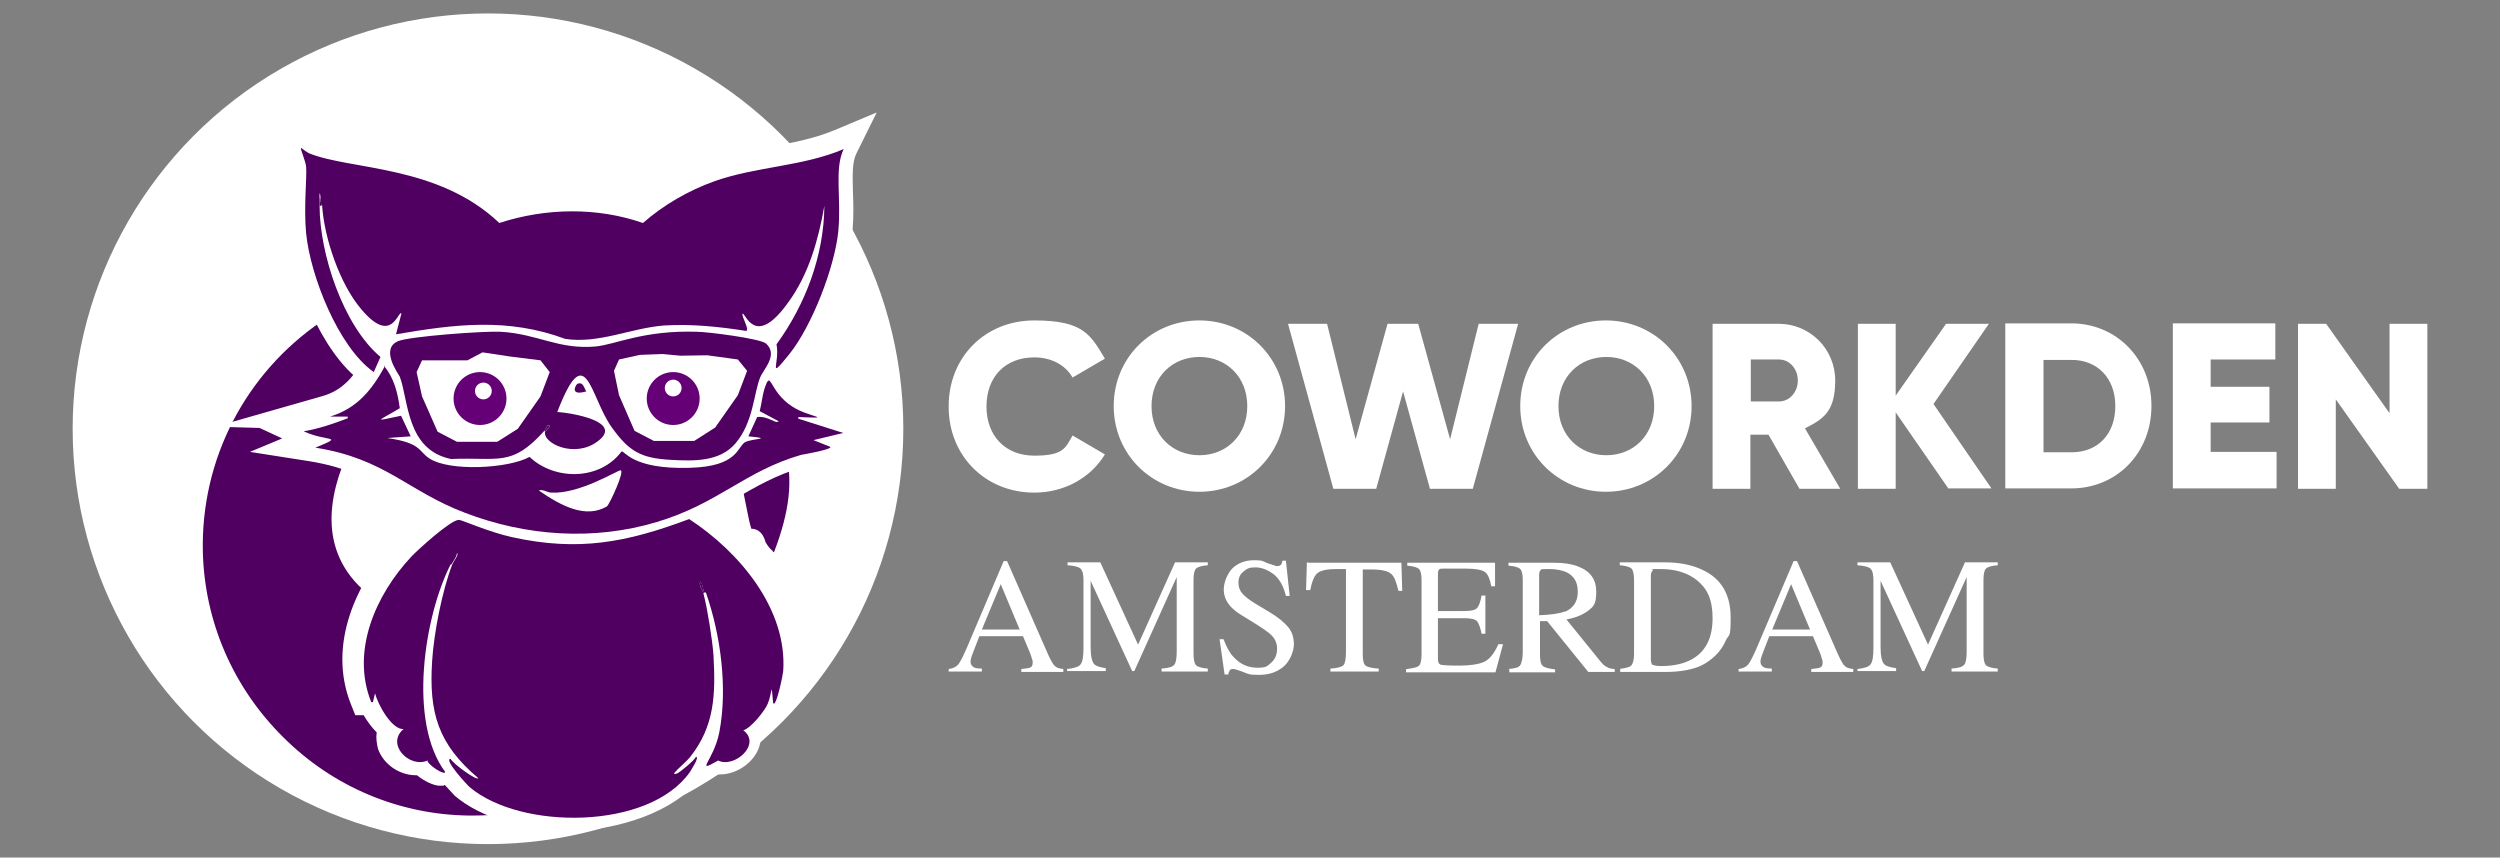 <?xml version="1.0" encoding="UTF-8"?> <svg xmlns="http://www.w3.org/2000/svg" id="Layer_1" version="1.1" viewBox="0 0 595.3 204.2"><rect x="0" y="0" width="595.3" height="204.2" fill="#808080" stroke="none"/><!-- Generator: Adobe Illustrator 29.4.0, SVG Export Plug-In . SVG Version: 2.1.0 Build 152) --><defs><style> .st0 { fill: #4f0060; } .st1 { fill: #fff; } .st2 { fill: #650077; } </style></defs><circle class="st1" cx="116.2" cy="102.1" r="98.9"></circle><g id="Layer_11"><g><path class="st0" d="M111.8,195.7c-17-.2-33.2-7-45.4-19.1s-19.2-28.1-19.6-45.2c-.5-22.5,10.3-43.5,29-56.1,3.5-2.4,7.3-4.4,11.2-6.1h1c3.1,0,9.9,1.3,14.9,2.2,1.9.4,3.5.7,4.7.9l-3,4.5,5.3-2.8c7.1-3.8,15.3-5.7,23.7-5.7s22.2,3.5,31.1,9.9c2.9,2,5.6,4.3,8.1,6.8,17.7,15.8,20.9,28.1,12.6,48.5-.2.2-.5.5-.8.9-.4-.8-.9-1.3-1.5-1.9-.6-.5-1.2-1-2-2.6-.2-.8-.6-2.2-2-2.2s-.8.2-1.1.4c-.7-2-1.2-4.4-1.7-6.9-1.7-8.9-3.9-19.9-19.5-21.4h-.8c-3.3,0-6.2,2-6.8,4.6-.5,2.1.6,4,2.8,5.1s.7.4,1.1.6v.5c0,3.8.6,7.7,1.8,12.6,0,5.5.8,11.9,4.8,17.4,1.1,1.5,2.8,2.4,4.7,2.4s3.2-.7,4.2-2c.8-1,1.2-2.3,1.1-3.7.9,1.8,1.6,3.5,2.3,5.2.2.5.4.9.7,1.3.4,1.9.8,3.5,1.2,5s1.4,2.7,2.7,3.4c.3.3.7.5,1.1.7.3.1.7.3,1,.5-5.1,9.2-11.8,17.2-19.5,23.3h0c-3,3.1-6.3,5.8-9.7,8.1-10.9,7.4-23.6,11.2-36.8,11.2s-.6,0-.9,0v-.3h0ZM92.6,96.2h-1.8l-.3.7c-5.3,8.6-12.1,21.4-9.2,32.3,1.6,5.9,5.9,10.9,12.8,14.6l5.9,3.2-3.3-4.4h.4c2.9-.7,4.8-2.3,5.1-4.4.3-2-1-4.1-3.6-5.7-.6-.3-1.1-.8-1.7-1.3.3-.4.5-1,.6-1.6.9.6,1.9.9,3,.9,1.8,0,3.4-.8,4.5-2.2,1-1.3,1.3-3,.9-4.6-.3-.9-.5-1.9-.8-2.9-.6-2.3-1.2-4.6-2-6.8.9-1,1.3-2.3,1.2-3.8-.2-2.3-.8-4.1-2.1-6.1-.9-1.5-2.4-2.4-4-2.6,0-1.6-.8-3.1-2.1-4.1-1-.7-2.2-1.1-3.5-1.1v-.2h0Z"></path><path class="st1" d="M133.6,69.6h0c10.8,0,21.5,3.4,30.2,9.6h0c2.8,1.9,5.5,4.2,7.8,6.6h0c16.7,15,20,26.7,12.7,45.7-.1,0-.3-.2-.4-.4-.5-.4-.9-.8-1.6-2-.7-2.6-2.2-3.2-3.4-3.2s0,0,0,0c-.5-1.6-.8-3.4-1.2-5.3-1.7-8.9-4.1-21-20.9-22.6h-.9c-4,0-7.5,2.4-8.3,5.7-.5,2.2.2,5.1,3.6,6.8h.3c.1,3.7.7,7.6,1.8,12.4.1,5.7.8,12.3,5.1,18.1,1.4,1.9,3.6,3,5.9,3s4.1-.9,5.4-2.5c0-.1.2-.2.3-.4.2.5.4,1,.6,1.5.2.5.4,1,.7,1.4.4,1.8.7,3.3,1.1,4.8.5,1.9,1.7,3.4,3.4,4.3.3.2.5.4.8.6-4.9,8.4-11.2,15.8-18.3,21.4h-.1c0,.1-.1.2-.1.2-2.9,2.9-6.1,5.6-9.5,7.9-10.6,7.2-23.1,11-36,11s-.6,0-.9,0c-16.6-.2-32.4-6.8-44.3-18.7-11.9-11.8-18.7-27.5-19.1-44.1-.5-22,10.1-42.5,28.3-54.9,3.4-2.3,7.1-4.3,10.9-5.9h.5c2.9,0,9.7,1.3,14.6,2.2h.2c-2.3,1.5-4.4,3.3-6.5,5.1-7.8,7.3-12.7,16.9-14.1,27.9l-.7,5.2c-2.3,6.1-3.4,12.6-1.8,18.6,1.7,6.4,6.2,11.6,13.5,15.5l11.8,6.4-6-8.1c3.6-1.5,4.3-4,4.5-5.1s0-3.9-3.2-6.4h0c2.2,0,4.4-1.1,5.7-2.8,1.3-1.7,1.7-3.8,1.1-5.9-.3-.9-.5-1.9-.8-2.9-.5-2-1.1-4.1-1.8-6.2.8-1.2,1.2-2.6,1-4.2-.2-2.5-.9-4.6-2.3-6.8-.9-1.5-2.3-2.5-3.9-3-.3-1.6-1.2-3-2.6-4.1,0,0-.3-.2-.4-.3,2.9-4.4,6-8.7,9-13,2-2.8,3.9-5.5,5.7-8.1,6.8-3.4,14.5-5.2,22.3-5.2M88.2,70.3h0M133.6,66.6c-8.4,0-16.8,1.9-24.4,5.9-5.2,7.7-12,16.5-17.5,25.3h.8c.9,0,1.9.3,2.6.8,1.5,1.1,1.8,2.9,1.2,4.5.4,0,.8-.2,1.1-.2,1.3,0,2.6.6,3.4,1.9,1.1,1.8,1.7,3.4,1.8,5.4,0,1.5-.5,2.6-1.5,3.2,1.4,3.4,2.1,7.1,3.1,10.6.8,2.8-1.5,4.9-3.9,4.9s-2.1-.4-2.9-1.3h-.6c-.2.2-.5.3-.8.5v.3c0,1.4-.5,2.3-1.2,3,.8,1,1.8,1.8,2.9,2.5,4.3,2.6,3.9,6-1,7.3-.4,0-.7.1-1,.1-1.1,0-1.8-.5-2.5-1,.5.8,1,1.6,1.6,2.3-19.3-10.4-13.5-27.7-3-44.8-.7,0-1.3.5-1.8,1.1-.2.3-.4.5-.6.8h0c-1.6,2.1-2.8,4.3-4.1,6.5,1.3-9.7,5.6-19,13.2-26.1,3.3-3.1,6.9-5.6,10.8-7.7.3-.5.7-1,1-1.5-2.2,0-16.9-3.4-22.2-3.4s-1.4,0-1.7.3c-4,1.7-7.9,3.8-11.4,6.2-18.3,12.4-30.2,33.5-29.7,57.4.8,36,30.4,65.3,66.4,65.7h.9c13.9,0,26.9-4.2,37.6-11.5,3.6-2.4,6.9-5.2,10-8.2,8.2-6.5,15.4-15.3,20.6-25.1-.8-.4-1.7-.8-2.5-1.2-.3-.1-.6-.3-.8-.6-1-.4-1.8-1.2-2.1-2.5-.5-1.7-.9-3.5-1.2-5.2-.3-.3-.5-.7-.7-1.2-2-5.2-4.7-10.1-7.8-14.8.9,3.1,1.8,6.3,2.5,9.5.6,3-1.5,4.8-3.8,4.8s-2.5-.6-3.4-1.8c-3.7-5-4.4-10.8-4.5-16.7-1-4.1-1.8-8.2-1.8-12.4s0-.9.2-1.3c-.7-.4-1.4-.7-2.1-1.1-4.4-2.2-1.4-6.8,3.3-6.8s.4,0,.7,0c19.2,1.8,16.5,18.9,20.2,27.9.3.8.6,1.1.9,1.1.5,0,.9-1.1,1.3-1.1s.4.3.6,1.2c2.2,4.6,3.8,2.3,4,7.4h0c.4,0,2.5-3.3,2.9-3.3s0,0,0,0c8.6-21,5.6-34.1-12.8-50.6-2.5-2.6-5.3-4.9-8.3-7-9.3-6.6-20.6-10.1-31.9-10.1h0Z"></path></g><g><g><path class="st1" d="M137.3,94.7c-1.9,0-2.8-1.1-3-2.2-.3-1.5.7-3.3,1.7-3.8.5-.2.9-.3,1.4-.3,2,0,2.7,1.8,3,2.5,0,0,0,.3.2.4l1.5,2.3-2.6.7c-.8.2-1.6.4-2.2.4h0Z"></path><path class="st1" d="M137.4,90.5c.9,0,1.1,1.4,1.5,2-.7.2-1.2.3-1.6.3-1.9,0-.8-2-.4-2.1h.5M137.4,86.5h0c-.8,0-1.5.2-2.2.5-2.1,1-3.3,3.7-2.8,6,.4,1.7,1.9,3.7,5,3.7s1.7,0,2.7-.4l5.2-1.5-2.9-4.4v-.2c-1.1-2.5-2.7-3.7-4.9-3.7h-.1Z"></path></g><g><g><path class="st1" d="M136,196c-10.6,0-20.4-2.9-26.2-7.9,0,0-1.8-1.6-3.3-3.5-.4.4-1,.7-1.7.7h0c-1.1,0-3.4-1.2-4.7-2.6h-1c-3,0-6.1-2.1-7.1-5-.5-1.4-.5-2.7,0-4-1.7-1.3-3.2-3.4-4.2-5.4h-1.9l-.5-1.3c-5.4-13.6,1.6-27.8,9.9-36.7,0,0,9.4-9.4,12.8-9.4h.2c.5,0,1,.2,2.9.9,2.4.9,6.5,2.4,10,3.2,5,1.1,9.6,1.6,14,1.6,8.1,0,16-1.7,27.1-5.9l.9-.4.8.6c18.2,11.9,24,27.4,23.3,38,0,.5-.5,2.7-.9,4.4-.8,3.3-1.4,5.2-3.3,5.2s-.2,0-.3,0c-.9,1.5-2.5,3.5-4.1,4.8.6,1.2.7,2.5.2,3.9-1,2.9-4.3,5.2-7.5,5.2s-1,0-1.5-.2c-1.5.9-2.2,1.1-2.8,1.1s-1-.2-1.4-.5c-.2.3-.4.7-.7,1.1-5.1,7.4-16.1,11.8-29.3,11.8l.3.3h0ZM104.8,178.6h0c0-.1,0-.2-.2-.3,0,.1,0,.2.2.3Z"></path><path class="st1" d="M163.1,122.8c11.8,7.7,23.4,21.3,22.4,36.2,0,.4-1.4,7.7-2.2,7.7s-.1,0-.2-.2c-.2-2.3-.3-3.1-.3-3.1-.1,0-.3,1.8-1,3.3-.7,1.7-4,5.8-5.8,6.3,3.8,2.9-.6,7.6-4.3,7.6s-1.1-.1-1.7-.4c-1.5.9-2.3,1.3-2.6,1.3-.8,0,2-3.1,3-8.1,2-10.6.3-23.1-3.2-33.2-.3-.7-.3-1.9-1-2.6-.3,1,.6,2,.8,2.8,1,3.9,2.1,10.8,2.4,14.8.5,9.2.3,16.8-5.6,24.2-1.1,1.4-4.4,4-3.7,4s.4,0,.7-.2c.3-.1,4.1-3.1,4.3-3.9h0c.9,0-1.2,3.2-1.4,3.6-5.2,7.5-16.5,11-27.6,11s-19.3-2.6-24.9-7.4c-.5-.4-6.3-6.7-4.5-6.7.4.9,5.5,4.7,6.5,4.7s0,0,0,0c-9.6-8.1-11.8-15.6-11-27.9.4-6.6,2.4-16.8,4.8-23,0-.2,1.6-2.4,1.2-2.6-.6,0-1.1,1.6-1.6,2.6-6.3,12.4-10.2,37.5-1.3,49.4,0,.1,0,.2-.3.2-1,0-3.9-2.1-3.9-2.9-.6.3-1.2.4-1.8.4-3.9,0-7.7-4.8-4-7.8h-.2c-2.8,0-5.9-5.8-6.7-8.5l-.5,2.1h-.4c-4.9-12.2,1.1-25.6,9.5-34.6,1.6-1.6,9.4-8.8,11.3-8.8s0,0,0,0c.7,0,7.1,2.9,12.6,4.1,5.2,1.2,9.9,1.7,14.5,1.7,9.3,0,17.7-2.2,27.8-6M163.6,118.3l-1.9.7c-10.9,4.1-18.5,5.8-26.4,5.8s-8.8-.5-13.6-1.6c-3.4-.7-7.3-2.2-9.7-3.1-2.1-.8-2.7-1-3.5-1.1h-.3c-1.7,0-3.6.8-8.4,4.7-2.4,2-4.9,4.3-5.9,5.3-8.8,9.3-16.1,24.4-10.3,38.8l1,2.5h2c.8,1.4,1.9,2.9,3.1,4.1-.2,1.3,0,2.6.3,3.9,1.3,3.7,5.1,6.3,9,6.3s.2,0,.3,0c1.8,1.5,4.1,2.5,5.4,2.5s.8,0,1.2-.2c1,1.1,2,2.2,2.4,2.6,6.1,5.2,16.4,8.3,27.5,8.3s25.2-4.6,30.7-12.4h.7c1,0,1.9-.3,3.2-1h1.1c4,0,8.1-2.9,9.3-6.6.4-1.3.5-2.6.2-3.9,1.1-1.1,2.1-2.4,2.9-3.5,2.9-.5,3.8-3.9,4.4-6.7.3-1.3.9-3.9.9-4.7.5-7.7-2-15.8-7.1-23.3-4.2-6.2-10.3-12.1-17.1-16.5l-1.7-1.1h0l.3.2h0Z"></path></g><g><path class="st1" d="M103.2,135.6l1.5-2.9c0-.2.2-.5.3-.7.6-1.3,1.3-2.7,2.8-3h.6l1.3.6.3.9c.3,1.1-.2,2.1-1.2,3.7v.2l-.5,1.2h-5.1Z"></path><path class="st1" d="M108.1,131c.4.2-1.1,2.4-1.2,2.6h-.4c.5-1,1-2.5,1.6-2.6M108.8,126.9l-1.2.2c-2.6.4-3.6,2.6-4.3,4.1,0,.2-.2.4-.3.6l-3,5.8h9.7l.9-2.3h0c.9-1.5,2-3.2,1.4-5.3-.3-1.1-1.1-2-2.1-2.6l-1.1-.6h0Z"></path></g><g><path class="st1" d="M165,141c0-.1-.1-.3-.2-.5-.4-.8-1-2.1-.5-3.5l1-2.9,2.2,2.1c1,.9,1.2,2.1,1.4,2.9,0,.2,0,.4.1.5l.4,1.2-3.6,3.6-.9-3.4h.1Z"></path><path class="st1" d="M166.1,137.7c.7.6.7,1.8,1,2.6l-.2.2c-.2-.8-1.1-1.9-.8-2.8M164.4,130.7l-2,5.7c-.8,2.2.1,4.1.6,5,0,0,0,.1.1.2l1.7,6.7,5-5,.2-.2,1.8-1.8-.8-2.3v-.3c-.2-.9-.6-2.6-2-3.9l-4.5-4.1h-.1Z"></path></g><g><path class="st1" d="M136,187.6c-2.2,0-3.8-1.6-7-4.7-1.4-1.4-3.2-3.1-5.5-5.2l-.4-.4-.2-.6c-.5-1.7.7-7.9,5.3-27.4.7-2.9,1.2-5.2,1.5-6.3l.3-1.6h11.8c0,.1.3,1.7.3,1.7.2,1.1.8,3.3,1.5,6.2,4.8,19.4,6,25.6,5.4,27.4l-.2.5-.4.4c-2.7,2.3-4.6,4.2-6.2,5.7-2.7,2.6-4.2,4.1-6.3,4.1v.2h0Z"></path><path class="st1" d="M131.7,143.6h8.6c1,4.8,7.7,30.3,6.9,32.7-7.1,6.1-9.1,9.3-11.2,9.3s-4.1-3-11.2-9.3c-.6-2.3,5.8-28.1,6.8-32.7M128.5,139.5l-.7,3.2c-.2,1.1-.8,3.4-1.5,6.3-5.5,23.4-5.9,26.5-5.3,28.4l.3,1.1.9.8c2.3,2.1,4,3.8,5.5,5.1,3.5,3.4,5.4,5.2,8.4,5.2s4.8-1.9,7.7-4.7c1.5-1.5,3.4-3.3,6.1-5.7l.9-.7.3-1.1c.6-2,.3-5.3-5.4-28.5-.7-2.8-1.2-5.1-1.5-6.2l-.7-3.1h-15.1,0Z"></path></g><g><path class="st1" d="M134.3,140.9c-4.2,0-5-1.7-6.9-6.1-.3-.7-.7-1.5-1.1-2.4l-.4-.8.3-.8c.8-2.1,6.9-2.7,7-2.7h2.1c1.4,0,6.4,0,9.5,1.7l1.9.9-5.6,10.1h-6.8Z"></path><path class="st1" d="M135.4,130.1c2.8,0,6.5.4,8.6,1.5l-4,7.2h-5.6c-3.4,0-3.2-.8-6.2-7.3.2-.4,4.6-1.3,5.3-1.4h1.9M135.4,126.1h-2.3c-.8,0-2.5.4-3.4.7-2.2.5-4.4,1-5.3,3.3l-.6,1.6.7,1.5c.4.9.8,1.7,1.1,2.4,2,4.5,3.3,7.3,8.8,7.3s1.1,0,1.8,0h6.2l1.2-2.1,4-7.2,2-3.6-3.7-1.9c-3.4-1.7-8.4-1.9-10.4-1.9h-.1Z"></path></g></g><g><g><path class="st1" d="M87.2,89.4c-9.3-6.6-16-24.5-17-34.4-.4-4-.2-8.5,0-11.8v-4.1c0-.3-.4-1.4-.6-2-.6-1.9-1.2-3.5.3-4.5l1.2-.8,1.1.9c.9.7,1.3.9,1.4,1,2.8,1.1,6.7,1.8,11.2,2.6,10.5,1.9,23.4,4.2,33.8,13.6,5.5-1.7,11.1-2.5,16.8-2.5s11.2.9,16.5,2.5c4.9-4.1,10.7-7.4,16.7-9.6,4.9-1.8,9.9-2.7,14.8-3.5,5.6-1,10.9-2,16-4.1l5-2.1-2.4,4.8c-1.2,2.4-1.1,5.9-1,9.9,0,2.7.2,5.8-.1,9.1-.9,9.4-6.6,23.5-12.1,30.2-2.6,3.2-3.3,4-4.6,4h-.9l-.7-.7c-.7-.8-.6-1.8-.4-2.9.1-1,.3-2.4,0-3.6l-.2-.9.5-.7c.7-1,1.5-2.1,2.1-3.1-1.6,1.4-3.2,2-4.7,2s-.8,0-1.1,0c-.2.4-.6.8-1.2,1.1l-.5.2h-.6c-4.9-.8-10.1-1.5-15.3-1.5s-2.6,0-3.8,0c-3,.2-6,.9-9.1,1.7-3.7.9-7.5,1.8-11.5,1.8s-2.3,0-3.5-.2h-.4c-5.9-2.3-12-3.4-18.7-3.4s-14.3,1.2-20.6,2.3l-3.1.5.7-2.5h-.6c-1.5,0-3-.7-4.7-2.1,1.5,2.3,3.2,4.3,5.1,5.8l1.2,1-3.3,7.2-2-1.4s.3.2.3.2Z"></path><path class="st1" d="M71,34.4c.5.4,1.3,1,1.9,1.3,9.7,4,30.7,2.7,45.3,16.6,5.6-1.8,11.4-2.8,17.3-2.8s11.5.9,16.9,2.8c4.9-4.3,10.8-7.7,16.9-9.9,10.1-3.6,21-3.5,30.9-7.7-2.3,4.7-.5,11.8-1.3,19.7-.9,8.6-6.3,22.5-11.7,29.2-1.9,2.3-2.7,3.3-3,3.3-.5,0,.6-2.9,0-5.6,6.9-9.5,11.3-21.1,11.4-33-1.4,8-3.7,16.3-8.6,23-3.1,4.4-5.4,5.7-7,5.7-2.4,0-3.4-3-3.9-3h0c-.2.8,1.7,3.7.9,4.1-5.1-.8-10.4-1.4-15.6-1.4s-2.6,0-3.9,0c-7,.5-13.5,3.5-20.4,3.5s-2.1,0-3.2-.2c-6.6-2.5-13-3.4-19.4-3.4s-13.7,1-20.9,2.3l1.3-5h0c-.6,0-1.5,3-3.8,3s-3.2-1-5.7-4c-5.1-6-8.8-16.9-9.3-24.7,0-2-.3-3-.3-3v3c0,11.4,5.6,28.5,14.5,36l-1.6,3.6c-8.5-6-15.1-23-16.1-33-.6-6.1.2-13.4,0-15.8,0-1.2-1.5-4.4-1.2-4.6M208.7,26.8l-10,4.2c-4.8,2-10,3-15.5,4-5,.9-10.1,1.8-15.1,3.6-5.9,2.1-11.5,5.3-16.4,9.2-5.1-1.5-10.5-2.3-16-2.3s-11,.8-16.3,2.3c-10.7-9.2-24.1-11.6-34-13.3-4.4-.8-8.2-1.5-10.8-2.5,0,0-.3-.2-1-.7l-2.2-1.8-2.4,1.6c-2.8,1.8-1.8,4.8-1.1,6.8.2.5.4,1.3.5,1.6v3.7c0,3.3-.3,7.9,0,12,1.1,10.5,7.9,28.7,17.8,35.8l3.9,2.8,2-4.4,1.6-3.6,1.3-2.8-.3-.3c6.1-1.1,13.2-2.2,19.9-2.2s12.3,1,18,3.1h.4l.4.2c1.2.2,2.5.3,3.7.3,4.2,0,8.2-.9,12-1.9,3-.7,5.9-1.4,8.7-1.6h3.6c5.1,0,10.2.7,15,1.4l1.1.2,1.1-.5c.4-.2.8-.5,1.2-.8h.3c.1,0,0,0,0,0l.2,1.1c.2.9,0,2.1,0,3-.2,1.3-.4,3,.9,4.5.8.9,1.9,1.4,3.1,1.4,2.3,0,3.4-1.4,6.1-4.7,5.7-7,11.6-21.6,12.6-31.3.3-3.3.2-6.5.1-9.3-.1-3.8-.2-7,.8-9l4.8-9.7h0Z"></path></g><g><g><path class="st1" d="M73.5,50.2v-2c0-3.1,0-3.7.6-4.4l.6-.6h.8c2,0,2.1,1.5,2.3,4.9l.2,2.1h-4.6,0Z"></path><path class="st1" d="M75.6,45.2s.2,1,.3,3h-.4v-3M75.6,41.2h-1.7l-1.2,1.2c-1.3,1.3-1.3,2.6-1.2,5.8v4h8.7l-.3-4.3c0-1,0-1.9-.2-2.4v-.9c-.5-2.4-2.3-3.4-4-3.4h-.1Z"></path></g><g><path class="st1" d="M106.4,58.8c-3.9-6-9-10.5-14.4-12.9l-2.7-1.2,3.1-3.1,1.1.3c8.9,2.1,16.1,5.5,22,10.2l.7.5v.9c.2,1.5-.7,2-4.3,4.1-.9.5-2.2,1.3-2.4,1.5l-1.7,1.6-1.3-2h0Z"></path><path class="st1" d="M93,43.9c7.7,1.8,15,4.8,21.2,9.8,0,.4-5.4,3.3-6.2,4-3.7-5.6-9-10.9-15.3-13.6l.2-.2M91.8,39.5l-1.6,1.6-.2.2-4.2,4.1,5.4,2.3c5,2.2,9.8,6.5,13.5,12.1l2.6,3.9,3.4-3.1c.4-.3,1.4-.9,2.2-1.3,3.8-2.3,5.6-3.3,5.4-6v-1.7l-1.5-1.1c-6.2-5-13.6-8.4-22.8-10.6l-2.2-.5h0Z"></path></g><g><path class="st1" d="M153.3,53.9l2.2-1.7c6-4.8,14.1-8.6,22.7-10.4l2.4-.5v4.3l-1.3.5c-7.2,2.8-12,8.5-14.8,12.8l-1.1,1.7-10.2-6.6h.1Z"></path><path class="st1" d="M178.6,43.7v.4c-6.6,2.6-11.9,7.7-15.7,13.6l-6.2-4c6.2-5,14.2-8.4,21.9-10.1M182.6,38.7l-4.9,1.1c-8.9,2-17.3,5.8-23.5,10.8l-4.3,3.5,4.6,3,6.2,4,3.4,2.2,2.2-3.4c2.6-4.1,7.1-9.4,13.8-12l2.5-1v-8.1h0Z"></path></g><g><path class="st1" d="M92.1,46h-.3c-.4,0-1-.2-1.4-.3l-1.4-.4v-3.8h1.9c0,0,.2,0,.2,0,1.1,0,2.1.5,2.6.8l3.2.8-3.7,3.7-1.1-.5s0-.2,0-.2Z"></path><path class="st1" d="M91.1,43.3c.9,0,1.8.6,1.9.7l-.2.2s-1.2-.2-1.8-.4v-.4h0M91.1,39.3h-.4l-3.7.2v7.2l2.9.8c.5.2,1.1.3,1.6.4h0l2.2.9,1.9-1.9.2-.2,5.1-5.1-6.5-1.5c-.7-.4-1.9-.9-3.3-.9h0Z"></path></g><g><path class="st1" d="M176.6,44.1v-2l1.6-.3c1.4-.3,1.8-.4,2.1-.4h1.7l.4,1.6c.3,1.7-1,2.2-2.9,2.9l-2.7,1.1v-2.9h-.2Z"></path><path class="st1" d="M180.3,43.4c.3,0-.4.3-1.7.8v-.4c1-.2,1.5-.3,1.7-.3M180.3,39.4h0c-.6,0-1.1,0-2.5.4l-3.1.7v9.5l5.5-2.1h0c.6-.2,1-.4,1.3-.6,3.2-1.3,3-3.9,2.8-4.7-.4-1.9-2-3.3-4-3.3h0Z"></path></g></g></g><g><g><path class="st1" d="M136.2,128.2c-9.2,0-18.3-1.7-27.1-5.1-5.4-2.1-9.5-4.5-13.5-6.8-6.1-3.6-11.9-7-21.7-8.5l-7-1.1,5.4-2.3c-.6-.2-1.1-.4-1.7-.7l-5.8-2.7,5.6-.9-5.9-.2,12.6-3.6c5.9-1.7,9-5.6,11.9-11l1.4-2.6,1.9,2.2c2.9,3.4,3.8,7.5,4.3,11.1l.2,1.3,3.2,6.8c.6.4,1,.9,1.5,1.4s.8.8,1.3,1.1c1.7,1.1,5.2,1.7,9.4,1.7s10-.9,12.4-2.2l1.3-.7,1.1,1c2.4,2.3,5.8,3.6,9.3,3.6s7.5-1.7,9.6-4.6l.4-.6.9-.2h.3c.9,0,1.5.5,2,.9,1.1.9,3.8,3,12.5,3s1.1,0,1.7,0c7.7-.2,9.3-2.4,10.4-3.9.4-.6.8-1.1,1.4-1.6l2.7-6.2v-.4c.3-.6.4-1.6.6-2.5.2-1.1.4-2.1.6-2.8.5-1.6,1.1-3.5,3-3.5s2,1.1,2.7,2.1c.7,1.2,1.9,3.1,4.2,4.5,1.3.8,3.1,1.4,4.2,1.8,1.2.4,2.8.9,2.5,2.6l11.7,3.7-8.9,2.1c.3.5.4,1.1.2,1.6-.5,1.5-1.7,1.8-7.3,3-.5,0-.9.2-1,.2-6.4,1.8-11.2,4.6-16.2,7.5-5.2,3-10.6,6.2-18.2,8.5-6.4,1.9-13.1,2.9-19.9,2.9h-.2Z"></path><path class="st1" d="M90.8,86.3c2.4,2.8,3.3,6.4,3.8,10.1-3.1,1.9-5,2.7-4.3,2.7s1.9-.3,4.6-.9l2.3,4.9-5.6.4c8.3,1.2,7.4,3.2,10.1,4.9,2.2,1.4,6.2,2,10.5,2s10.5-.9,13.4-2.5c2.9,2.7,6.8,4.1,10.6,4.1s8.6-1.7,11.2-5.4h0c.8,0,2.6,3.9,14.5,3.9s1.1,0,1.7,0c11.5-.3,11.3-4.9,13.2-6.1,1.7-.9,7.1-.8.8-1.4l2.1-4.6h.5c2,0,3.4,1.2,4.2,1.2s.3,0,.4-.2l-4.5-2.4c.4-1.5.7-4,1.1-5.2.5-1.5.8-2.1,1.1-2.1.7,0,1.6,3.7,5.8,6.3,2.9,1.8,7.5,2.5,5.2,2.5s-1.9,0-3.9-.2v.4l10.7,3.4-7.1,1.7,4,1.6c.6.6-6.3,1.8-6.9,1.9-13.5,3.9-19.7,11.6-34.4,16-6.3,1.9-12.8,2.8-19.3,2.8s-17.9-1.7-26.4-5c-13.7-5.2-19-12.9-35.6-15.5,7.2-3,2.8-1.3-2.8-3.9,3.6-.6,7.1-1.8,10.5-3.1v-.4h-4.2c6.5-2,10-6.4,13.1-12.1M90,79.2l-2.8,5.2c-2.7,5.1-5.5,8.6-10.7,10l-25.2,7.2,10.5.3,5.4,2.5-7.7,3.2,14,2.2c9.5,1.5,14.8,4.6,21,8.3,4,2.4,8.2,4.8,13.8,7,9,3.5,18.4,5.2,27.8,5.2s13.9-1,20.5-3c7.9-2.4,13.4-5.6,18.7-8.7,4.9-2.8,9.5-5.5,15.7-7.3.2,0,.5,0,.9-.2,5.5-1.1,8-1.6,8.9-4.3,0-.2.1-.5.2-.7h0l14-3.4-13.8-4.3-3.6-1.1c-.3-1.1-1.1-2.1-2.7-2.7-.2,0-.6-.2-1-.4-1-.3-2.7-.9-3.8-1.6-1.9-1.2-2.9-2.8-3.5-3.9-.7-1.1-1.9-3.1-4.4-3.1s-4.3,3.2-4.9,4.9c-.3.8-.5,1.9-.7,3-.1.8-.3,1.7-.5,2.3v.2l-.3.6-2.1,4.6v.3c-.7.5-1.2,1.1-1.6,1.7-.9,1.3-2.1,2.9-8.9,3.1h-1.6c-8,0-10.4-1.9-11.3-2.6-.6-.5-1.6-1.3-3.2-1.3s-.7,0-1.1,0l-1.4.4-.8,1.2c-1.7,2.4-4.7,3.8-8,3.8s-5.9-1.1-7.9-3l-2.1-2-2.5,1.4c-1.8,1-6.3,2-11.4,2s-7.3-.8-8.3-1.4c-.3-.2-.5-.4-.9-.8l-1.3-1.3-.7-1.5-2.1-4.6v-1c-.6-3.6-1.6-8.3-4.8-12.1l-3.8-4.4h0Z"></path></g><g><path class="st1" d="M136.9,118.2c-2.3,0-4.7-.5-7.1-1.4l-4.4-1.8,4.4-1.9c.4-.2.8-.3,1.3-.3.8,0,1.5.3,2.1.5.2,0,.4.2.5.2h.5c4.5,0,10.3-3.1,13.1-4.6,1.4-.7,1.9-1,2.5-1.1h.3c1,0,1.8.6,2.1,1.5.2.6.6,2.2-4.8,5.6-3.4,2.1-6.9,3.2-10.4,3.2h-.1Z"></path><path class="st1" d="M150,109.8c1,0-3.1,3.1-3.8,3.5-3,1.9-6.1,2.9-9.3,2.9s-4.2-.4-6.4-1.3h.5c.8,0,1.8.6,2.4.6h.7c6.6,0,14.9-5.5,15.8-5.6h0M150,105.8h-.6c-.9,0-1.6.5-3.1,1.3-2.6,1.4-8.1,4.3-12.1,4.3s0,0-.2,0h-.2c-.6-.2-1.6-.6-2.8-.6s-1.4,0-2.1.4l-8.8,3.8,8.9,3.6c2.6,1.1,5.3,1.6,7.9,1.6,3.9,0,7.7-1.2,11.5-3.5.5-.3,1.6-1.1,2.6-1.9,1.5-1.2,3.9-3.1,3-6-.5-1.8-2.1-3-4-3h0Z"></path></g></g><g><g><path class="st1" d="M163,110.9h-4.1c-6.9-.4-10.3-1.9-14.1-6.7-.4.6-1,1.3-1.9,2-2,1.5-4.3,2.2-6.9,2.2s-6-1.2-7.6-2.9c-4.5,4.3-7.9,5.1-13.2,5.1s-1.3,0-2.1,0h-6.7c-9.4-1.9-11.2-10.3-12.5-16.4-.4-1.6-.7-3.2-1.1-4.3v-.2c-.9-1.4-3.1-5-2.1-8,.3-1,1.1-2.3,3-3,3.2-1.3,18.8-2.3,23.7-2.3s1.1,0,1.4,0c4,.2,7.2,1.1,10.2,1.9,3.1.9,6.1,1.7,9.7,1.7s1.7,0,2.5,0c1.3,0,3-.6,4.8-1.1,3.9-1,9.4-2.5,17-2.5s1.6,0,2.5,0,15.3,1.2,17.7,3.3c3.5,3.2,1.1,7.1-.1,9.1s-.6,1-.7,1.3c-.4,1-.8,2.5-1.1,4-.8,3.7-1.9,8.3-5.1,12.1-3.7,4.3-8.9,4.8-13.1,4.8h0ZM134.9,95.7c1.6.2,3.7.7,5.7,1.4-.3-.6-.6-1.3-.8-1.9-.6-1.4-1.5-3.5-2.2-4.3-.4.4-1.3,1.6-2.6,4.8h0Z"></path><path class="st1" d="M162.9,78.2h2.4c2.5,0,15.1,1.6,16.5,2.8,3,2.7-.6,6.1-1.4,8.1-1.5,3.7-1.6,10.6-5.8,15.6-2.9,3.4-7.2,4.1-11.5,4.1s-2.7,0-4,0c-7.1-.4-9.9-2-14-7.7-3.4-4.8-5-12.3-7.5-12.3s-3.1,2.3-5.5,8.7c3.3.2,16,2.3,9.6,7-1.8,1.3-3.8,1.8-5.7,1.8-3.9,0-7.3-2.2-6.8-4.2,0,0,1.1-1.1,1.1-1.2,0-.3,0-.4-.2-.4-.4,0-1,1.3-1.1,1.4-5.4,6-8.5,6.7-13.8,6.7s-2.9,0-4.6,0h-3.8c-10.7-2.2-10.1-14.1-12.2-19.6-.2-.5-4.9-6.7-.3-8.5,2.6-1,17.3-2.2,22.9-2.2s1,0,1.3,0c8,.5,12.6,3.6,20.1,3.6s1.7,0,2.7,0c4.5-.4,10.5-3.5,21.7-3.5M162.9,74.2c-7.9,0-13.5,1.5-17.5,2.5-1.8.5-3.4.9-4.5,1h-2.3c-3.3,0-6.1-.7-9.2-1.6-3-.8-6.4-1.7-10.6-2h-1.6c-4.5,0-20.7,1-24.4,2.5-2,.8-3.5,2.3-4.2,4.3-1.3,3.9,1.3,8.1,2.3,9.7h0c.3,1,.6,2.4,1,3.8,1.3,5.9,3.4,15.7,14.1,17.9h9.2c5.2,0,8.9-.8,13.2-4.5,2,1.4,4.8,2.2,7.6,2.2s5.7-.9,8-2.6c.2-.2.5-.4.7-.6,3.7,3.9,7.5,5.3,14,5.7h4.2c4.2,0,10.3-.6,14.6-5.5,3.5-4.1,4.7-9.2,5.5-12.9.3-1.5.6-2.9,1-3.7,0-.2.4-.7.6-1,1.3-2,4.6-7.3-.2-11.6-1-.9-2.4-1.7-9.9-2.8-3.8-.6-7.6-1-9.1-1h-2.5v.2Z"></path></g><g><g><path class="st1" d="M126.2,101.9l1.1-1.3c.5-.9,1.3-2.2,2.7-2.2s2,.7,2.2,2.1c0,1-.4,1.5-1.2,2.3h0l-.7,3-4.1-4.1v.2Z"></path><path class="st1" d="M130.1,100.5s.2,0,.2.4c0,0-1.1,1.1-1.1,1.2l-.2-.2s.7-1.4,1.1-1.4M130.1,96.5h0c-2.4,0-3.7,1.9-4.3,3l-2.3,2.5,2.7,2.7.2.2,5,5,1.4-5.9c1.6-1.8,1.5-2.9,1.4-3.7-.3-2.7-2.4-3.9-4.2-3.9h.1Z"></path></g><g><path class="st1" d="M160.8,108.1c-1.7,0-3.2,0-4.1-.2-5.4-.4-10.4-1.3-12.5-8.4-.2-.8-.6-1.9.1-2.9l.6-.8h1.1c.6,0,1.1.2,1.6.7h0c.3-2.1,1.7-2.8,2.9-2.8s3,1.1,4.5,2.4h0c.5,0,.9,0,1.2.3,2.7,1.7,2.9,3.1,2.3,5.5,1.8,0,3.1-.5,4.2-1.2,1.3-.8,1.8-1.7,2.4-2.9,1.4-2.6,2.8-4.7,8.2-5.9.3-.6.6-2,.3-3.5-.2-1.2-.7-2-1.6-2.6-1.4-.9-6.1-1.9-11.4-1.9-7.7,0-13,1.9-13.6,4.9-.2,4-.3,6.6-2.7,6.6h-.9l-.7-.7c-1.4-1.6-.8-7.4-.8-7.5,1-8.4,12.4-8.8,16.8-9h1.6c2.6,0,11.5.2,15,2.8,5.4,3.9,2.2,15.4-.3,19.5l-.4.7-.7.2c-.2,0-.4.2-.8.3,0,0,0,.2.1.3.6,1.6-.9,2.8-1.9,3.6-2,1.6-5.5,2.3-10.7,2.3l.2.2h0Z"></path><path class="st1" d="M160.5,80.4c4.2,0,11.3.5,13.9,2.4,4.1,2.9,1.5,13.1-.9,16.9-.9.3-8.6,3.8-7.6,4.3,2.5-.6,4.5-1.3,5.3-1.3s.4.4-.9,1.5c-1.9,1.5-6,1.9-9.4,1.9h-4c-5.3-.4-9-1.3-10.7-7-.2-.8-.3-1.1-.1-1.1.5,0,3.2,4.5,4.7,4.5s0,0,.1,0c2-.3-1.5-3.4-1.2-5.5.1-.8.5-1.1,1-1.1,1.2,0,3.3,2.1,3.9,2.5h.7c.2,0,.1,0,.1,0,2.7,1.7,1.5,2,.9,5.8h1.4c2.2,0,4.5-.3,6.4-1.6,4.6-2.9,1.7-6.8,10.6-8.6,1.1-.7,2.7-6.9-1.3-9.5-2-1.3-7.1-2.2-12.4-2.2s-14.8,1.7-15.6,6.7c-.2,3.6-.5,4.9-.7,4.9-.4,0-.7-3.2-.4-6,.8-6.3,9.7-7,14.8-7.2h1.5M160.5,76.4h-1.7c-4.3.2-17.4.7-18.7,10.8-.2,1.6-.7,6.9,1.3,9l.6.6c-.4,1.3,0,2.6.2,3.3,2.5,8.3,8.7,9.5,14.3,9.9,1,0,2.5.2,4.3.2,5.7,0,9.6-.9,11.9-2.7.8-.7,2.6-2.1,2.8-4.1l.6-.2.8-1.3c2.7-4.3,6.6-17.3-.2-22.2-4-2.9-12.7-3.2-16.2-3.2h0ZM149.2,89.3c.4-1.3,4.3-3.2,11.6-3.2s9.4,1,10.3,1.6c.8.5.8,1.8.7,2.7-5.2,1.5-6.9,4-8.3,6.6-.5,1-.8,1.6-1.7,2.1-.3.2-.6.3-.9.4-.2-1.7-1.1-3.2-3.5-4.7-.5-.3-1-.5-1.6-.6-1.4-1.2-3.2-2.5-5.4-2.5s-1,0-1.5.2c0-.7.1-1.6.2-2.6h0Z"></path></g><g><path class="st1" d="M161.5,93c1.1,0,1.9-.4,2.6-1.1.6-.7.9-1.6.9-2.6s-.2-3.4-3.4-3.4v-4c4.9,0,7.4,3.7,7.4,7.4s-.7,3.8-1.9,5.2c-1.4,1.6-3.4,2.5-5.6,2.5v-4Z"></path><path class="st1" d="M161.6,84c3.7,0,5.4,2.7,5.4,5.4,0-2.7-1.7-5.4-5.4-5.4M167,89.3c0,2.8-1.9,5.7-5.5,5.7,3.6,0,5.5-2.9,5.5-5.7M161.6,80v8c.5,0,1.4,0,1.4,1.4s-.2,1-.4,1.3c-.2.2-.4.4-1,.4v8c2.8,0,5.3-1.1,7.1-3.2,1.5-1.8,2.4-4.1,2.4-6.5h-4,4c0-4.7-3.2-9.4-9.4-9.4,0,0-.1,0-.1,0Z"></path></g><g><path class="st1" d="M155.7,98c-1.3,0-2.4-.9-2.8-2.2-.3-1-.2-2.8,1.2-3.5.5-.3,1.1-.5,1.7-.5,1.6,0,2.9,1.2,3,2.8.2,1.6-.9,3-2.5,3.3h-.6,0Z"></path><path class="st1" d="M155.8,93.9c1.2,0,1.5,1.9.2,2.1h-.3c-1.2,0-.9-1.8-.6-2,.3,0,.5-.2.7-.2M155.8,89.9h0c-.9,0-1.8.2-2.6.7-2.1,1.2-2.7,3.8-2.2,5.8.6,2.2,2.5,3.7,4.7,3.7s.7,0,1,0c2.6-.5,4.3-2.8,4.1-5.4s-2.4-4.6-5-4.6h0v-.2Z"></path></g><g><path class="st1" d="M102.3,104.1c-.7,0-1.8,0-3.5-4l-1-2.4,2.6-.3h.5c.7,0,1.3.2,1.6.6h0v.3c.2.2.3.4.4.6,1.3,2.4,1.5,3.4.9,4.4l-.6,1h-1.2l.2-.2h0Z"></path><path class="st1" d="M100.9,99.2c.4,0,.4.2.4.2,1,1.8,1.2,2.6,1,2.6s-.9-1-1.7-2.8h.3M100.9,95.2h-.8l-5.2.7,2,4.8c1.6,3.7,3.1,5.3,5.4,5.3h2.3l1.2-2c1.3-2.1.2-4.3-.8-6.2,0-.3-.3-.6-.5-.9l-.4-.7-.5-.2c-.7-.5-1.7-.8-2.7-.8h0Z"></path></g><g><g><path class="st1" d="M112.8,108.1c-5.9,0-9.8-1.5-11.6-4.4l-.7-1.2.6-.8c-.3-.2-.6-.3-.7-.3h-1.1l-.6-1.3c-1.2-2.9-4.3-14.8,0-18.5,2.7-2.3,9.7-3.1,15.5-3.1s14.4.5,17.3,4.9c3.8,5.9-.8,18.7-5.7,22.8l-.4.3h-.5c-3.1.8-7.7,1.6-12.1,1.6h0Z"></path><path class="st1" d="M114.3,80.4c6.8,0,13.8,1.2,15.6,4,3.1,4.8-.9,16.5-5.3,20.2-2.8.6-7.4,1.4-11.7,1.4s-8.3-.8-9.9-3.5h.3c1.2,0,5.5,1.3,6.5,1.3s.3,0-.2-.4c-.4-.2-7.5-3.6-8.3-3.9,0,0,0-.2-.4-.2s-.2,0-.3,0c-1.4-3.4-3.5-13.6-.5-16.2,1.9-1.6,8-2.6,14.2-2.6M114.3,76.4c-3,0-12.9.3-16.8,3.6-2.4,2.1-3.3,5.7-2.8,11.2.4,3.9,1.4,7.6,2.2,9.6l.6,1.4h0l.6,1.4h.8l.7,1c2.1,3.6,6.6,5.4,13.3,5.4s9.3-.8,12.5-1.5l1-.2.8-.6c5.5-4.6,10.6-18.5,6.1-25.4-1.7-2.7-6.4-5.8-19-5.8h0Z"></path></g><g><g><path class="st1" d="M118.2,106c-1.9,0-3.9-.4-5.8-1.2-2.8-1.2-4.2-2.8-5.4-4.2-1.5-1.8-2.9-3.5-7.8-4.9l-1-.3-.3-1.1c-1.2-4.2-.9-7.3.7-9.6,2.3-3.3,7-4.1,11.6-4.5,1.7,0,3.2-.2,4.7-.2,13.2,0,16.6,5,17.1,9.2.6,4.6-.8,9.1-3.6,12.2-2.6,2.9-6.2,4.5-10.1,4.5h0Z"></path><path class="st1" d="M114.8,82c6.3,0,14.3,1.2,15.1,7.4,1,8.2-4.5,14.5-11.7,14.5s-3.3-.3-5.1-1c-5.6-2.3-4-6.4-13.3-9.2-2.6-9.1,2.6-11,10.5-11.6,1.3,0,2.8-.2,4.5-.2M114.8,78h0c-1.5,0-3.1,0-4.8.2-5.1.4-10.3,1.3-13.1,5.3-2,2.9-2.3,6.6-1,11.3l.6,2.1,2.1.6c4.3,1.3,5.4,2.6,6.8,4.3,1.3,1.5,2.9,3.4,6.2,4.8,2.2.9,4.4,1.3,6.6,1.3,4.5,0,8.6-1.8,11.6-5.2,3.2-3.6,4.7-8.6,4.1-13.8-.6-5-4.4-10.9-19.1-10.9h0Z"></path></g><g><path class="st1" d="M122.2,93c2.7,0,3.5-2.3,3.5-3.6s-.3-1.8-.8-2.4c-.6-.7-1.5-1-2.6-1v-4c2.9,0,4.6,1.3,5.6,2.3,1.2,1.3,1.9,3.1,1.9,5,0,3.7-2.6,7.6-7.5,7.6v-4h0Z"></path><path class="st1" d="M122.2,84c3.7,0,5.5,2.7,5.5,5.4,0-2.7-1.8-5.4-5.5-5.4M127.6,89.4c0,2.8-1.9,5.6-5.5,5.6,3.6,0,5.5-2.8,5.5-5.6M122.2,80v8c.5,0,.9,0,1.1.3.2.2.3.6.3,1,0,.6-.2,1.6-1.5,1.6v8c5.4,0,9.5-4.1,9.5-9.6h-4,4c0-2.4-.8-4.7-2.4-6.4-1.7-1.9-4.3-3-7.1-3h0Z"></path></g><g><path class="st1" d="M114.3,104.1c-.4,0-.9,0-1.2-.2-2.6-.9-4.9-5.1-4.8-7.8,0-1.6,1-2.7,2.4-3h.7c1.7,0,3,1.3,4,2.2l.3.3c1,.2,2.6.6,3.4,2.2.6,1.2.5,2.5-.3,3.7-.9,1.5-2.8,2.6-4.5,2.6Z"></path><path class="st1" d="M111.4,95.1c1.3,0,2.7,1.9,3.4,2.4,0,0,1.9,0,2.5,1.2.8,1.7-1.4,3.4-3,3.4s-.4,0-.6,0c-2.3-.8-4.8-6.4-2.6-6.9h.3M111.4,91.1h-1.1c-2.3.5-3.8,2.4-4,4.8-.2,3.4,2.5,8.5,6.1,9.8.6.2,1.2.3,1.9.3,2.4,0,4.9-1.4,6.2-3.5,1.1-1.8,1.3-3.9.4-5.7-.8-1.6-2.2-2.7-4.3-3.2-1.1-1.1-2.8-2.7-5.3-2.7h0v.2Z"></path></g><g><path class="st1" d="M116.5,97.8c-1.5,0-2.6-1.1-2.9-2.6-.2-1.5.5-2.9,1.8-3.3.4,0,.7-.2,1.1-.2,1.5,0,2.7,1.1,2.9,2.6.2,1.6-.8,3-2.3,3.3h-.7v.2h0Z"></path><path class="st1" d="M116.6,93.8c1.2,0,1.2,1.8.2,2h-.2c-1.1,0-1.3-1.7-.4-2h.5M116.6,89.8h0c-.6,0-1.2,0-1.7.3-2.2.8-3.6,3.1-3.2,5.5.4,2.5,2.4,4.2,4.9,4.2s.8,0,1.1,0c2.5-.6,4.1-2.9,3.8-5.5-.3-2.6-2.3-4.4-4.9-4.4h0Z"></path></g></g></g></g></g></g><g><path class="st1" d="M225.9,96.7c0-11.6,8.6-20.4,20.4-20.4s13.4,3.5,16.8,9.1l-7.7,4.5c-1.7-3-5.1-4.8-9.1-4.8-7,0-11.4,4.7-11.4,11.7s4.5,11.7,11.4,11.7,7.4-1.8,9.1-4.8l7.7,4.5c-3.4,5.6-9.7,9.1-16.8,9.1-11.8,0-20.4-8.9-20.4-20.4v-.2h0Z"></path><path class="st1" d="M265.2,96.7c0-11.6,9.1-20.4,20.4-20.4s20.4,8.9,20.4,20.4-9.1,20.4-20.4,20.4-20.4-8.9-20.4-20.4h0ZM297,96.7c0-7-5-11.7-11.4-11.7s-11.4,4.7-11.4,11.7,5,11.7,11.4,11.7,11.4-4.7,11.4-11.7Z"></path><path class="st1" d="M306.6,77.1h9.4l6.8,27.5,7.6-27.5h7.3l7.6,27.5,6.8-27.5h9.4l-10.8,39.3h-10.2l-6.4-23.2-6.4,23.2h-10.2l-10.8-39.3h0Z"></path><path class="st1" d="M362,96.7c0-11.6,9.1-20.4,20.4-20.4s20.4,8.9,20.4,20.4-9.1,20.4-20.4,20.4-20.4-8.9-20.4-20.4ZM393.9,96.7c0-7-5-11.7-11.4-11.7s-11.4,4.7-11.4,11.7,5,11.7,11.4,11.7,11.4-4.7,11.4-11.7Z"></path><path class="st1" d="M421.1,103.5h-4.3v12.9h-9v-39.3h15.7c7.5,0,13.5,6,13.5,13.5s-2.9,9.2-7.2,11.4l8.4,14.4h-9.7s-7.4-12.9-7.4-12.9ZM416.9,95.6h6.7c2.5,0,4.5-2.2,4.5-5s-2-5-4.5-5h-6.7v10.1h0Z"></path><path class="st1" d="M464,116.4l-12.6-18.2v18.2h-9v-39.3h9v17.1l12-17.1h10.2l-13.2,19.1,13.8,20.1h-10.2,0Z"></path><path class="st1" d="M512.3,96.7c0,11.1-8.2,19.6-19.1,19.6h-15.7v-39.3h15.7c10.8,0,19.1,8.5,19.1,19.6h0ZM503.7,96.7c0-6.7-4.3-11-10.4-11h-6.7v22h6.7c6.2,0,10.4-4.3,10.4-11Z"></path><path class="st1" d="M542.1,107.7v8.6h-24.7v-39.3h24.4v8.6h-15.4v6.5h14v8.5h-14v7h15.7Z"></path><path class="st1" d="M578,77.1v39.3h-6.7l-15.1-21.3v21.3h-9v-39.3h6.7l15.1,21.3v-21.3s9,0,9,0Z"></path></g><g><path class="st0" d="M137.5,91.4c1.4-.6,1.6,1.1,2.1,1.8-4.1,1.2-2.5-1.6-2.1-1.8Z"></path><g><path class="st0" d="M167.7,141.1c-.3-.7-.3-1.9-1-2.6-.3,1,.6,2,.8,2.8,1,3.9,2.1,10.8,2.4,14.8.5,9.2.3,16.8-5.6,24.2-1.3,1.6-5.6,4.9-2.9,3.8.3-.1,4.1-3.1,4.3-3.9,1,0-1.2,3.2-1.4,3.6-9.7,13.9-40.4,13.9-52.5,3.6-.5-.4-6.3-6.7-4.5-6.7.4,1,6.2,5.3,6.6,4.6-9.6-8.1-11.8-15.6-11-27.9.4-6.6,2.4-16.8,4.8-23,0-.2,1.6-2.4,1.2-2.6-.6,0-1.1,1.6-1.6,2.6-6.3,12.4-10.2,37.5-1.3,49.4,0,1-4.2-1.7-4.2-2.7-4.3,1.9-10-3.9-5.7-7.5-2.8.2-6.1-5.8-6.8-8.5l-.5,2.1h-.4c-4.9-12.2,1.1-25.6,9.5-34.6,1.6-1.7,9.5-8.9,11.4-8.8.7,0,7.1,2.9,12.6,4.1,15.8,3.5,27.3,1.3,42.2-4.3,11.8,7.7,23.4,21.3,22.4,36.2,0,.5-1.7,9-2.4,7.6-.5-5.8-.2-2.3-1.3.2-.7,1.7-4,5.8-5.8,6.3,4.4,3.3-2.1,9.1-6,7.2-5.8,3.3-1,0,.3-6.8,2-10.6.3-23.1-3.2-33.2h-.4Z"></path><path class="st0" d="M107.5,134.4h-.4c.5-1,1-2.5,1.6-2.6.4.2-1.1,2.4-1.2,2.6Z"></path><path class="st0" d="M167.7,141.1l-.2.2c-.2-.8-1.1-1.9-.8-2.8.7.6.7,1.8,1,2.6Z"></path><path class="st0" d="M132.3,144.3h8.6c1,4.8,7.7,30.3,6.9,32.7-14,12.1-8,12.8-22.3,0-.6-2.3,5.8-28.1,6.8-32.7Z"></path><path class="st0" d="M134.1,130.9c2.9-.2,7.9,0,10.5,1.4l-4,7.2c-9.6,0-7.7,1.7-11.8-7.2.2-.4,4.6-1.3,5.3-1.4Z"></path></g><g><path class="st0" d="M76.5,49c-.3-4-.5-4-.4,0,0,11.4,5.6,28.5,14.5,36l-1.6,3.6c-8.5-6-15.1-23-16.1-33-.6-6.1.2-13.4,0-15.8,0-1.2-1.5-4.4-1.2-4.6.5.4,1.3,1,1.9,1.3,9.7,4,30.7,2.7,45.3,16.6,11-3.6,23.3-3.8,34.2,0,4.9-4.3,10.8-7.7,16.9-9.9,10.1-3.6,21-3.5,30.9-7.7-2.3,4.7-.5,11.8-1.3,19.7-.9,8.6-6.3,22.5-11.7,29.2-5.3,6.5-2.1,2-3-2.4,6.9-9.5,11.3-21.1,11.4-33-1.4,8-3.7,16.3-8.6,23-8,11.2-10.2,2.3-10.9,2.7-.2.8,1.7,3.7.9,4.1-6.4-1-13-1.7-19.5-1.3-8,.6-15.5,4.4-23.6,3.2-13.7-5.1-26.3-3.5-40.3-1.1l1.3-5c-.9-.6-2.3,7.7-9.6-1-5.1-6-8.8-16.9-9.3-24.7h-.2,0Z"></path><g><path class="st0" d="M76.5,49h-.4q0-4,.4,0Z"></path><path class="st0" d="M93.4,44.9l.2-.2c7.7,1.8,15,4.8,21.2,9.8,0,.4-5.4,3.3-6.2,4-3.7-5.6-9-10.9-15.3-13.6h.1Z"></path><path class="st0" d="M179.2,44.5v.4c-6.6,2.6-11.9,7.7-15.7,13.6l-6.2-4c6.2-5,14.2-8.4,21.9-10.1h0Z"></path><path class="st0" d="M93.6,44.7l-.2.2s-1.2-.2-1.8-.4v-.4c.9,0,2,.6,2.1.6h0Z"></path><path class="st0" d="M179.2,44.9v-.4c2.6-.6,2.1-.4,0,.4Z"></path></g></g><path class="st0" d="M91.4,87.1c2.4,2.8,3.3,6.4,3.8,10.1-5.1,3.1-6.8,3.3.3,1.8l2.3,4.9-5.6.4c8.3,1.2,7.4,3.2,10.1,4.9,4.8,3.1,18.7,2.4,23.8-.4,6,5.7,16.8,5.6,21.9-1.3.8-.2,2.5,4.3,16.2,3.9,11.5-.3,11.3-4.9,13.2-6.1,1.7-.9,7.1-.8.8-1.4l2.1-4.6c2.7-.3,4.5,1.8,5.1,1l-4.5-2.4c.4-1.5.7-4,1.1-5.2,1.7-5.2.9.5,6.8,4.2,3.7,2.4,10.3,2.8,1.3,2.4v.4l10.7,3.4-7.1,1.7,4,1.6c.6.6-6.3,1.8-6.9,1.9-13.5,3.9-19.7,11.6-34.4,16-15,4.5-31.1,3.4-45.7-2.2-13.7-5.2-19-12.9-35.6-15.5,7.2-3,2.8-1.3-2.8-3.9,3.6-.6,7.1-1.8,10.5-3.1v-.4h-4.2c6.5-2,10-6.4,13.1-12.1h-.3Z"></path><g><path class="st0" d="M129.8,102.8s1.1-1.1,1.1-1.2c-.2-1.3-1.2.9-1.3,1-7.8,8.7-10.9,6.2-22.2,6.7-10.7-2.2-10.1-14.1-12.2-19.6-.2-.5-4.9-6.7-.3-8.5,2.8-1.1,20.1-2.4,24.3-2.2,8.9.5,13.7,4.3,22.7,3.5,4.8-.5,11.4-3.9,24-3.5,2.5,0,15.1,1.6,16.5,2.8,3,2.7-.6,6.1-1.4,8.1-1.5,3.7-1.6,10.6-5.8,15.6-3.8,4.5-9.9,4.3-15.5,4-7.1-.4-9.9-2-14-7.7-5.3-7.4-6.1-21.6-13-3.7,3.3.2,16,2.3,9.6,7-5.4,4.1-13.2.5-12.5-2.4h0Z"></path><g><path class="st0" d="M129.8,102.8l-.2-.2s1.1-2.2,1.3-1c0,0-1.1,1.1-1.1,1.2Z"></path><path class="st0" d="M156.6,96.8"></path></g></g></g><polygon class="st1" points="100.5 85.8 105.7 85.8 111.3 85.8 114.9 83.9 121.5 84.9 128.7 85.8 130.9 88.6 128.7 94.4 123.3 102.1 118.4 105.2 108.8 105.2 104.2 102.8 100.5 94.4 99.2 88.6 100.5 85.8"></polygon><polygon class="st1" points="147.4 85.6 152.4 84.5 157.8 84.3 162 84.7 168.4 84.6 175.7 85.6 177.9 88.3 175.7 94.1 170.3 101.8 165.3 105 155.7 105 151.1 102.6 147.4 94.1 146.2 88.3 147.4 85.6"></polygon><circle class="st2" cx="114.3" cy="94.9" r="6.3"></circle><circle class="st1" cx="115.1" cy="93.1" r="2"></circle><circle class="st2" cx="160.3" cy="94.9" r="6.3"></circle><circle class="st1" cx="160.3" cy="92.4" r="2"></circle><path class="st1" d="M147.7,112c1.3-.2-2.6,8.2-3.2,8.6-5,2.9-10.7,0-16.2-3.8.9-.4,2.1.5,2.9.5,6.7.4,15.6-5.2,16.5-5.3h0Z"></path><g><path class="st1" d="M225.9,160v-.7c1-.1,1.8-.5,2.3-1.1.5-.6,1.4-2.4,2.6-5.3l8.2-19.3h.8l9.8,22.3c.7,1.5,1.2,2.4,1.6,2.7.4.4,1,.6,2,.7v.7h-10v-.7c1.2-.1,1.9-.2,2.2-.4.3-.1.5-.5.5-1.1s0-.5-.2-1c-.1-.5-.3-1-.5-1.5l-1.6-3.8h-10.4c-1,2.6-1.6,4.1-1.8,4.7s-.3,1-.3,1.3c0,.7.3,1.1.8,1.4.3.2,1,.3,1.9.3v.7h-7.8ZM242.8,149.9l-4.5-10.8-4.5,10.8h9Z"></path><path class="st1" d="M254.2,159.3c1.6-.2,2.7-.5,3.1-1.1.5-.6.7-1.9.7-4v-16c0-1.4-.2-2.3-.7-2.8-.4-.4-1.5-.7-3.1-.8v-.7h7.8l9,19.6,8.8-19.6h7.8v.7c-1.5.1-2.4.4-2.8.8-.4.4-.6,1.3-.6,2.7v17.5c0,1.4.2,2.4.6,2.8.4.4,1.4.7,2.8.8v.7h-11v-.7c1.6-.1,2.6-.4,3-.9.4-.4.6-1.5.6-3.2v-17.7l-10.1,22.4h-.5l-9.9-21.5v15.7c0,2.2.3,3.6.9,4.2.4.4,1.3.7,2.7.9v.7h-9.2v-.7Z"></path><path class="st1" d="M291.3,152.1c.7,1.8,1.4,3.2,2.3,4.2,1.6,1.8,3.5,2.7,5.8,2.7s2.3-.4,3.3-1.2c.9-.8,1.4-1.9,1.4-3.3s-.5-2.4-1.4-3.3c-.6-.6-1.9-1.5-3.8-2.7l-3.4-2.1c-1-.6-1.8-1.3-2.4-1.9-1.1-1.2-1.7-2.6-1.7-4.1s.7-3.6,2-5c1.3-1.3,3.1-2,5.2-2s2,.2,3.2.7c1.3.4,2,.7,2.2.7.5,0,.8-.1,1-.3.2-.2.3-.6.4-1h.8l.9,8.4h-.9c-.6-2.5-1.7-4.3-3.1-5.3-1.4-1-2.8-1.5-4.2-1.5s-2,.3-2.8,1c-.8.6-1.2,1.5-1.2,2.6s.3,1.9.9,2.6c.6.7,1.6,1.5,2.9,2.3l3.5,2.1c2.2,1.3,3.7,2.6,4.6,3.7.9,1.1,1.3,2.5,1.3,4s-.8,3.8-2.3,5.2c-1.6,1.4-3.5,2.1-6,2.1s-2.5-.2-3.8-.7c-1.3-.5-2.1-.7-2.3-.7-.5,0-.8.1-.9.4-.2.3-.3.6-.3.9h-.9l-1.2-8.4h.9Z"></path><path class="st1" d="M311.4,134h22.3l.2,6.7h-.9c-.5-2.1-1-3.5-1.8-4.1-.7-.6-2.2-1-4.5-1h-2.2v20.1c0,1.5.2,2.5.7,2.8.5.4,1.5.6,3.1.7v.7h-11.5v-.7c1.7-.1,2.7-.4,3.1-.8s.6-1.5.6-3.2v-19.7h-2.2c-2.2,0-3.7.3-4.5.9-.8.6-1.4,2-1.8,4.1h-1l.2-6.7Z"></path><path class="st1" d="M335.1,159.3c1.4-.2,2.4-.4,2.8-.8s.6-1.3.6-2.8v-17.5c0-1.4-.2-2.3-.6-2.7s-1.4-.7-2.8-.8v-.7h20.9v5.6c.1,0-.9,0-.9,0-.3-1.7-.8-2.9-1.5-3.4-.7-.5-2.2-.8-4.5-.8h-5.4c-.6,0-.9,0-1.1.3-.1.2-.2.5-.2,1v8.8h6.1c1.7,0,2.8-.2,3.2-.7.5-.5.8-1.5,1.1-3h.9v9.1h-.9c-.3-1.5-.7-2.5-1.1-3-.5-.5-1.5-.7-3.2-.7h-6.1v9.7c0,.8.2,1.2.7,1.4.5.1,2,.2,4.4.2s4.6-.3,5.9-.9c1.3-.6,2.4-2,3.4-4.2h1.1l-1.8,6.7h-21.3v-.7Z"></path><path class="st1" d="M359.2,159.3c1.5-.1,2.5-.4,2.8-.9s.6-1.5.6-3.1v-17.1c0-1.4-.2-2.3-.6-2.7-.4-.4-1.3-.7-2.8-.8v-.7h10.9c2.3,0,4.2.3,5.7.9,2.9,1.1,4.3,3.1,4.3,6s-.6,3.5-1.9,4.5-3,1.7-5.2,2.1l8.1,10c.5.6,1,1.1,1.5,1.3.5.3,1.1.5,1.9.5v.7h-6.3l-9.8-12.1h-1.7v7.9c0,1.5.2,2.4.7,2.8s1.4.6,2.9.8v.7h-10.9v-.7ZM372.6,145.7c2.1-.9,3.1-2.5,3.1-4.8s-.9-3.8-2.8-4.7c-1-.4-2.3-.7-4-.7s-1.8,0-2,.2-.4.5-.4,1.1v9.7c2.8-.1,4.9-.4,6.1-.9Z"></path><path class="st1" d="M385.6,159.3c1.4-.2,2.4-.4,2.8-.8s.7-1.3.7-2.8v-17.5c0-1.4-.2-2.4-.6-2.8s-1.4-.7-2.8-.8v-.7h10.6c3.6,0,6.6.6,9.1,1.8,4.5,2.1,6.7,5.9,6.7,11.3s-.4,3.8-1.2,5.6-2,3.3-3.6,4.5c-1,.8-2.1,1.4-3.2,1.8-2,.7-4.5,1.1-7.4,1.1h-10.9v-.7ZM393.6,158.3c.3.2,1,.3,2,.3,3.1,0,5.6-.6,7.6-1.8,3.1-1.9,4.6-5.1,4.6-9.6s-1.3-7.1-3.8-9.1c-2.2-1.7-5-2.6-8.6-2.6s-1.5,0-1.8.3-.5.6-.5,1.3v20c0,.6.2,1.1.5,1.3Z"></path><path class="st1" d="M414,160v-.7c1-.1,1.8-.5,2.3-1.1.5-.6,1.4-2.4,2.6-5.3l8.2-19.3h.8l9.8,22.3c.7,1.5,1.2,2.4,1.6,2.7.4.4,1,.6,2,.7v.7h-10v-.7c1.2-.1,1.9-.2,2.2-.4.3-.1.5-.5.5-1.1s0-.5-.2-1c-.1-.5-.3-1-.5-1.5l-1.6-3.8h-10.4c-1,2.6-1.6,4.1-1.8,4.7-.2.6-.3,1-.3,1.3,0,.7.3,1.1.8,1.4.3.2,1,.3,1.9.3v.7h-7.8ZM431,149.9l-4.5-10.8-4.5,10.8h9Z"></path><path class="st1" d="M442.3,159.3c1.6-.2,2.7-.5,3.1-1.1.5-.6.7-1.9.7-4v-16c0-1.4-.2-2.3-.7-2.8-.4-.4-1.5-.7-3.1-.8v-.7h7.8l9,19.6,8.8-19.6h7.8v.7c-1.5.1-2.4.4-2.8.8-.4.4-.6,1.3-.6,2.7v17.5c0,1.4.2,2.4.6,2.8.4.4,1.4.7,2.8.8v.7h-11v-.7c1.6-.1,2.6-.4,3-.9.4-.4.6-1.5.6-3.2v-17.7l-10.1,22.4h-.5l-9.9-21.5v15.7c0,2.2.3,3.6.9,4.2.4.4,1.3.7,2.8.9v.7h-9.2v-.7Z"></path></g></g></svg> 